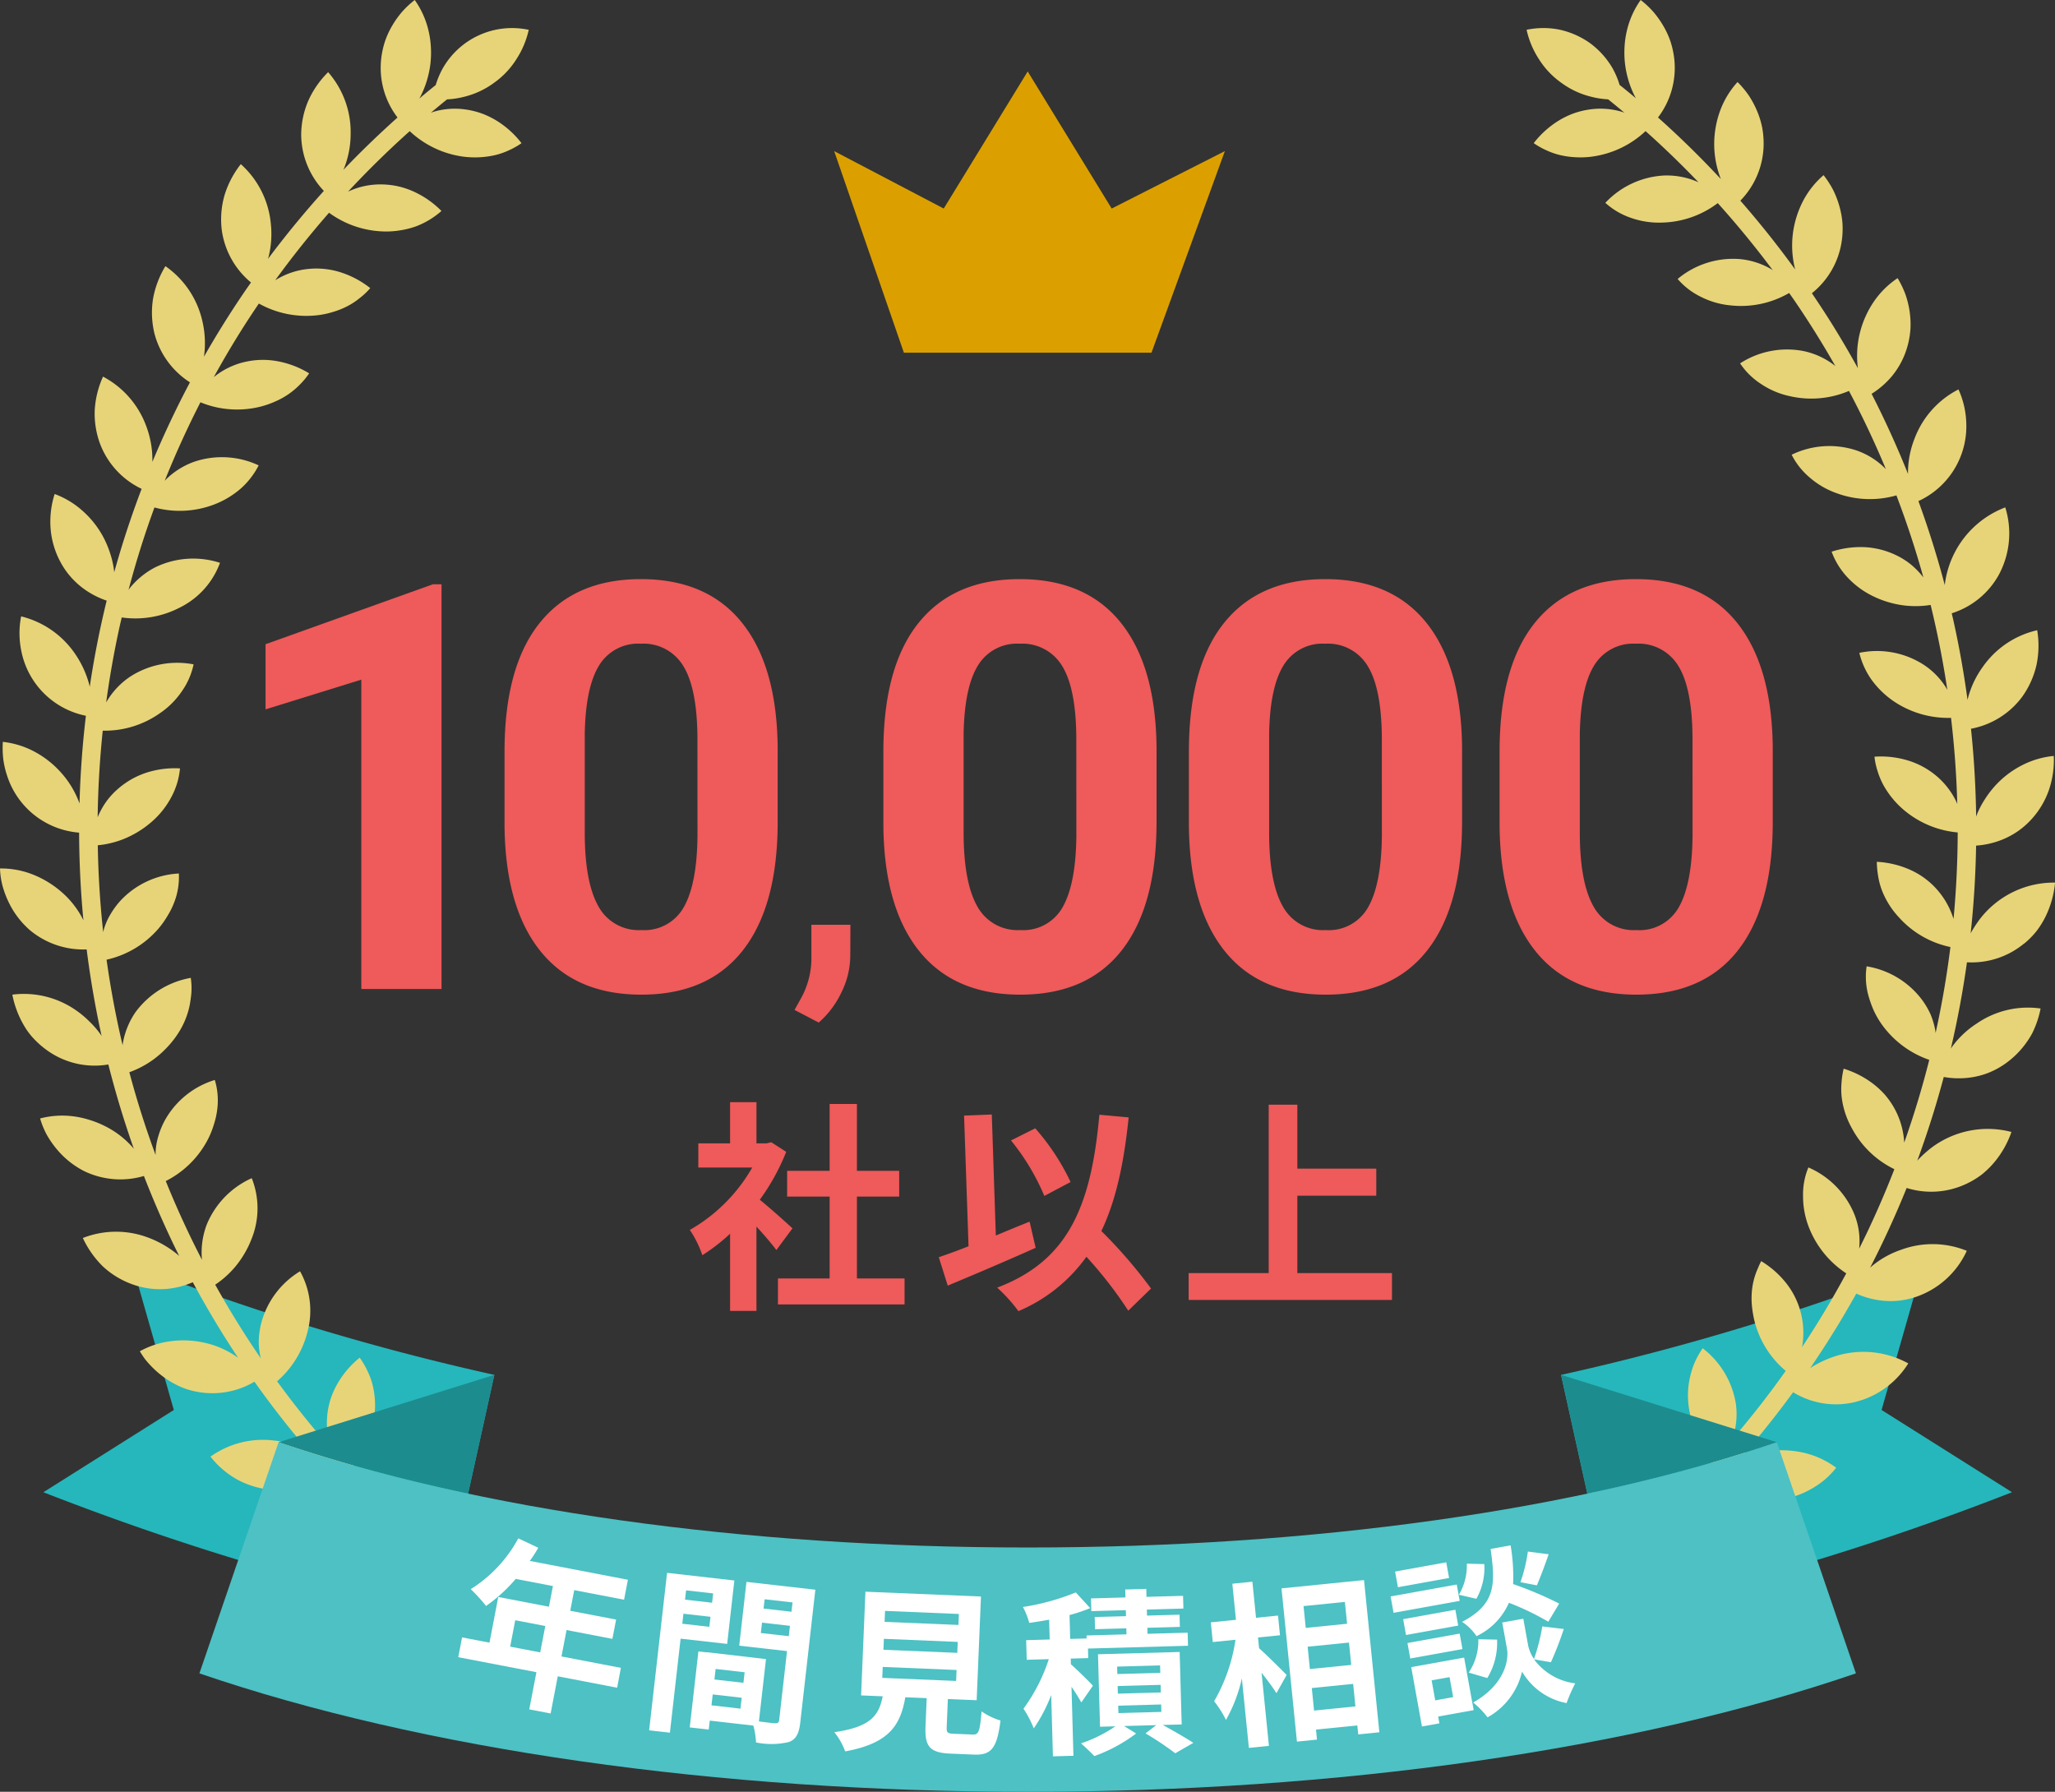 <svg id="グループ_6606" data-name="グループ 6606" xmlns="http://www.w3.org/2000/svg" xmlns:xlink="http://www.w3.org/1999/xlink" width="247.337" height="215.651" viewBox="0 0 247.337 215.651">
  <rect x="0" y="0" width="247.337" height="215.651" fill="#333333" stroke="none"/>
  <defs>
    <clipPath id="clip-path">
      <rect id="長方形_4274" data-name="長方形 4274" width="247.337" height="215.651" fill="none"/>
    </clipPath>
    <clipPath id="clip-path-2">
      <path id="パス_8462" data-name="パス 8462" d="M113.587,25.1,100.4,18.187l8.391,24.261h29.8l8.833-24.261L133.8,25.1,123.692,8.6Z" fill="none"/>
    </clipPath>
    <linearGradient id="linear-gradient" x1="-2.135" y1="6.116" x2="-2.114" y2="6.116" gradientUnits="objectBoundingBox">
      <stop offset="0" stop-color="#fdf276"/>
      <stop offset="0.4" stop-color="#fdf276"/>
      <stop offset="0.579" stop-color="#eece43"/>
      <stop offset="0.8" stop-color="#dba000"/>
      <stop offset="1" stop-color="#dba000"/>
    </linearGradient>
  </defs>
  <path id="パス_8453" data-name="パス 8453" d="M53.144,119.029H43.488V81.8L31.961,85.374V77.536L52.109,70.32h1.035Z" fill="#ef5a5a"/>
  <g id="グループ_6398" data-name="グループ 6398">
    <g id="グループ_6397" data-name="グループ 6397" clip-path="url(#clip-path)">
      <path id="パス_8454" data-name="パス 8454" d="M93.6,98.918q0,10.1-4.177,15.446T77.2,119.713q-7.953,0-12.162-5.249T60.725,99.42V90.46q0-10.2,4.226-15.479T77.13,69.7q7.953,0,12.162,5.232T93.6,89.958Zm-9.657-9.856q0-6.061-1.654-8.825a5.587,5.587,0,0,0-5.162-2.763A5.489,5.489,0,0,0,72.1,80.1q-1.62,2.63-1.72,8.222v11.857q0,5.961,1.62,8.859a5.513,5.513,0,0,0,5.2,2.9,5.421,5.421,0,0,0,5.112-2.78q1.571-2.778,1.637-8.507Z" fill="#ef5a5a"/>
      <path id="パス_8455" data-name="パス 8455" d="M98.543,123.073l-2.912-1.522.695-1.253a10.007,10.007,0,0,0,1.33-4.683V111.3h4.7l-.019,3.854a10.016,10.016,0,0,1-1.08,4.317,11.08,11.08,0,0,1-2.718,3.6" fill="#ef5a5a"/>
      <path id="パス_8456" data-name="パス 8456" d="M139.2,98.918q0,10.1-4.177,15.446t-12.229,5.349q-7.953,0-12.162-5.249t-4.31-15.044V90.46q0-10.2,4.226-15.479T122.728,69.7q7.953,0,12.162,5.232T139.2,89.958Zm-9.657-9.856q0-6.061-1.654-8.825a5.587,5.587,0,0,0-5.162-2.763A5.489,5.489,0,0,0,117.7,80.1q-1.62,2.63-1.72,8.222v11.857q0,5.961,1.62,8.859a5.513,5.513,0,0,0,5.2,2.9,5.421,5.421,0,0,0,5.112-2.78q1.57-2.778,1.637-8.507Z" fill="#ef5a5a"/>
      <path id="パス_8457" data-name="パス 8457" d="M175.973,98.918q0,10.1-4.177,15.446t-12.23,5.349q-7.953,0-12.162-5.249t-4.31-15.044V90.46q0-10.2,4.226-15.479T159.5,69.7q7.953,0,12.162,5.232t4.312,15.028Zm-9.657-9.856q0-6.061-1.655-8.825a5.585,5.585,0,0,0-5.162-2.763,5.486,5.486,0,0,0-5.028,2.629q-1.62,2.63-1.72,8.222v11.857q0,5.961,1.619,8.859a5.514,5.514,0,0,0,5.2,2.9,5.42,5.42,0,0,0,5.112-2.78q1.571-2.778,1.638-8.507Z" fill="#ef5a5a"/>
      <path id="パス_8458" data-name="パス 8458" d="M213.366,98.918q0,10.1-4.177,15.446t-12.229,5.349q-7.953,0-12.162-5.249t-4.31-15.044V90.46q0-10.2,4.226-15.479T196.893,69.7q7.953,0,12.162,5.232t4.311,15.028Zm-9.657-9.856q0-6.061-1.654-8.825a5.587,5.587,0,0,0-5.162-2.763,5.489,5.489,0,0,0-5.029,2.629q-1.62,2.63-1.72,8.222v11.857q0,5.961,1.62,8.859a5.513,5.513,0,0,0,5.2,2.9,5.421,5.421,0,0,0,5.112-2.78q1.57-2.778,1.637-8.507Z" fill="#ef5a5a"/>
      <path id="パス_8459" data-name="パス 8459" d="M93.445,150.451c-.565-.753-1.481-1.83-2.4-2.826v10.15H87.872v-9.289a22.281,22.281,0,0,1-3.338,2.585,12.832,12.832,0,0,0-1.508-3.042,20.113,20.113,0,0,0,7.511-7.512H84.049v-2.908h3.823v-4.954h3.177v4.954h1.212l.565-.134,1.8,1.157a26.166,26.166,0,0,1-3.177,5.762c1.292,1.05,3.365,2.908,3.931,3.446Zm15.427,3.42v3.123H93.634v-3.123h6.219v-9.854H94.738v-3.1h5.115v-8.05h3.284v8.05h5.089v3.1h-5.089v9.854Z" fill="#ef5a5a"/>
      <path id="パス_8460" data-name="パス 8460" d="M124.649,150.182c-3.554,1.589-7.539,3.285-10.581,4.55l-1.077-3.419c1.023-.35,2.235-.781,3.581-1.319l-.538-15.723,3.338-.135.485,14.566c1.346-.566,2.719-1.131,4.065-1.67Zm11.146,7.566a49.452,49.452,0,0,0-5.035-6.489,19.23,19.23,0,0,1-8.184,6.543,18.88,18.88,0,0,0-2.558-2.828c8.535-3.23,11.308-9.746,12.3-20.811l3.527.323c-.566,5.519-1.535,10.015-3.285,13.677a58.659,58.659,0,0,1,5.977,6.919Zm-10.1-13.812a27.425,27.425,0,0,0-4.012-6.677L124.6,135.8a27.469,27.469,0,0,1,4.254,6.462Z" fill="#ef5a5a"/>
      <path id="パス_8461" data-name="パス 8461" d="M167.537,153.225v3.231H143.064v-3.231H152.7V132.952h3.446v7.7h9.5v3.257h-9.5v9.316Z" fill="#ef5a5a"/>
    </g>
  </g>
  <g id="グループ_6400" data-name="グループ 6400">
    <g id="グループ_6399" data-name="グループ 6399" clip-path="url(#clip-path-2)">
      <rect id="長方形_4275" data-name="長方形 4275" width="47.027" height="33.853" transform="translate(100.4 8.595)" fill="url(#linear-gradient)"/>
    </g>
  </g>
  <g id="グループ_6402" data-name="グループ 6402">
    <g id="グループ_6401" data-name="グループ 6401" clip-path="url(#clip-path)">
      <path id="パス_8463" data-name="パス 8463" d="M15.934,152.218,20.921,169.7l-15.7,9.9a323.951,323.951,0,0,0,47.93,14.584L59.5,165.474a294.385,294.385,0,0,1-43.565-13.256" fill="#25b7bb"/>
      <path id="パス_8464" data-name="パス 8464" d="M231.451,152.218,226.464,169.7l15.7,9.9a323.951,323.951,0,0,1-47.93,14.584l-6.351-28.707a294.385,294.385,0,0,0,43.565-13.256" fill="#25b7bb"/>
      <path id="パス_8465" data-name="パス 8465" d="M243.612,113.578a10.015,10.015,0,0,0,1.515-1.532,10.658,10.658,0,0,0,1.1-1.787,11.719,11.719,0,0,0,1.115-4.033,11.251,11.251,0,0,0-8.918,4.222,14.914,14.914,0,0,0-1.117,1.66c-.045.077-.08.158-.122.237q.57-5.268.656-10.57a10.333,10.333,0,0,0,3.145-.72,9.538,9.538,0,0,0,3.407-2.331,10.183,10.183,0,0,0,2.2-3.607,11.062,11.062,0,0,0,.594-4.135,10.557,10.557,0,0,0-3.794,1.108,11.36,11.36,0,0,0-3.276,2.5,12.044,12.044,0,0,0-1.253,1.655,10.844,10.844,0,0,0-.927,1.783c-.035.085-.059.173-.091.258q-.07-5.3-.62-10.578a9.943,9.943,0,0,0,6.146-3.824,10.579,10.579,0,0,0,1.737-3.851,11.267,11.267,0,0,0,.085-4.182,10.963,10.963,0,0,0-6.572,4.443,11.346,11.346,0,0,0-1.749,3.678c-.022.088-.042.176-.063.264q-.655-4.854-1.719-9.642c-.059-.26-.123-.519-.183-.78a9.867,9.867,0,0,0,5.619-4.547,10.484,10.484,0,0,0,.824-8.2,11.423,11.423,0,0,0-7.246,9.08c-.015.095-.019.19-.031.285q-1.352-5.131-3.175-10.123a9.9,9.9,0,0,0,5.76-9.363,10.559,10.559,0,0,0-.939-4.077,10.991,10.991,0,0,0-5.284,5.911,11.285,11.285,0,0,0-.791,3.992c0,.089,0,.177,0,.266q-1.969-4.917-4.383-9.639a10.3,10.3,0,0,0,2.446-2.123,9.755,9.755,0,0,0,1.886-3.653,10.114,10.114,0,0,0,.349-2.119,10.708,10.708,0,0,0-.117-2.1,10.83,10.83,0,0,0-.515-2.04,11.927,11.927,0,0,0-.917-1.889,10.518,10.518,0,0,0-2.822,2.771,11.693,11.693,0,0,0-1.7,3.743,11.547,11.547,0,0,0-.258,4.327q-1.528-2.772-3.205-5.458c-.754-1.2-1.535-2.391-2.333-3.566a9.825,9.825,0,0,0,3.592-6.271,10.524,10.524,0,0,0,.089-2.147,10.68,10.68,0,0,0-.374-2.07,11.43,11.43,0,0,0-.759-1.963,12,12,0,0,0-1.142-1.761,10.547,10.547,0,0,0-2.463,3.1,11.744,11.744,0,0,0-1.228,3.924,11.541,11.541,0,0,0,.275,4.33q-3.108-4.29-6.6-8.283a9.823,9.823,0,0,0,2.8-6.664,10.518,10.518,0,0,0-.174-2.14,10.29,10.29,0,0,0-.623-2.01,11.484,11.484,0,0,0-.994-1.855,11.505,11.505,0,0,0-1.348-1.609,10.516,10.516,0,0,0-2.065,3.372,11.747,11.747,0,0,0-.742,4.045,11.569,11.569,0,0,0,.8,4.261q-3.607-3.879-7.565-7.412a9.824,9.824,0,0,0,1.967-6.956,10.587,10.587,0,0,0-.436-2.1,9.96,9.96,0,0,0-.864-1.92A11.436,11.436,0,0,0,199,1.434,11.016,11.016,0,0,0,197.468,0a10.509,10.509,0,0,0-1.637,3.6,11.023,11.023,0,0,0-.3,2,11.583,11.583,0,0,0,.057,2.1,11.808,11.808,0,0,0,1.181,3.9c.04.079.088.151.13.229q-.891-.747-1.8-1.477c-.055-.044-.112-.087-.167-.132a10.058,10.058,0,0,0-.844-2,9.951,9.951,0,0,0-2.719-3.03,10.027,10.027,0,0,0-3.73-1.634,9.919,9.919,0,0,0-3.9.029,10.711,10.711,0,0,0,1.494,3.55,9.969,9.969,0,0,0,2.683,2.827,10.043,10.043,0,0,0,3.525,1.663,10.249,10.249,0,0,0,2.112.331q.988.794,1.959,1.609c-.1-.035-.2-.077-.306-.109a9,9,0,0,0-3.95-.27,9.6,9.6,0,0,0-1.96.5,10.2,10.2,0,0,0-1.79.891,11.239,11.239,0,0,0-2.908,2.65,9.01,9.01,0,0,0,1.521.86,8.64,8.64,0,0,0,1.682.585,10.436,10.436,0,0,0,1.844.253,10.316,10.316,0,0,0,1.958-.075,11.686,11.686,0,0,0,6.455-3.071q3.306,2.955,6.376,6.163c-.087-.04-.173-.08-.261-.117a9.321,9.321,0,0,0-3.9-.7,10.427,10.427,0,0,0-7.056,3.288,8.792,8.792,0,0,0,3.025,1.788,10.084,10.084,0,0,0,3.763.589,11.555,11.555,0,0,0,6.742-2.344q3.492,3.88,6.618,8.069c-.09-.054-.173-.117-.265-.169a9.249,9.249,0,0,0-3.781-1.171,10.416,10.416,0,0,0-7.4,2.4,8.682,8.682,0,0,0,2.784,2.144,9.962,9.962,0,0,0,3.664,1.044,11.537,11.537,0,0,0,6.974-1.5c.232.333.468.664.7,1q2.589,3.8,4.86,7.791a9.142,9.142,0,0,0-3.826-1.8,10.4,10.4,0,0,0-7.64,1.479,8.668,8.668,0,0,0,2.5,2.465,9.911,9.911,0,0,0,3.505,1.486,11.551,11.551,0,0,0,7.1-.635q2.438,4.6,4.442,9.411a9.106,9.106,0,0,0-3.577-2.261,10.381,10.381,0,0,0-7.764.531,8.75,8.75,0,0,0,2.184,2.752,10.034,10.034,0,0,0,3.293,1.9,11.6,11.6,0,0,0,7.131.24q1.853,4.858,3.249,9.881c-.058-.075-.114-.15-.173-.223a9.553,9.553,0,0,0-1.383-1.381,9.155,9.155,0,0,0-1.721-1.074,9.83,9.83,0,0,0-3.87-.974,11.248,11.248,0,0,0-3.9.547,9.092,9.092,0,0,0,1.827,3,10.365,10.365,0,0,0,3.034,2.295,11.856,11.856,0,0,0,3.815,1.17,11.5,11.5,0,0,0,3.241-.056q1.24,5.06,2.008,10.213c-.048-.083-.1-.167-.147-.249a8.913,8.913,0,0,0-2.78-2.818,10.366,10.366,0,0,0-7.663-1.379,9.482,9.482,0,0,0,1.444,3.2,10.759,10.759,0,0,0,2.73,2.652,11.7,11.7,0,0,0,6.863,1.972q.612,5.162.752,10.365c-.035-.083-.068-.166-.1-.248a9.348,9.348,0,0,0-2.422-3.136,9.646,9.646,0,0,0-3.533-1.886,11.216,11.216,0,0,0-3.91-.42,8.306,8.306,0,0,0,.366,1.71,9.324,9.324,0,0,0,.677,1.649,10.812,10.812,0,0,0,2.391,2.968,11.647,11.647,0,0,0,6.583,2.79q-.015,4.986-.46,9.963c-.013.149-.031.3-.045.447-.03-.1-.059-.193-.092-.288a9.64,9.64,0,0,0-2.031-3.4,9.4,9.4,0,0,0-3.265-2.3,11.3,11.3,0,0,0-3.843-.888,11.37,11.37,0,0,0,.164,1.743,8.578,8.578,0,0,0,.461,1.717,10.073,10.073,0,0,0,2.047,3.235,11.445,11.445,0,0,0,6.187,3.562q-.648,5.207-1.782,10.338c-.018-.123-.028-.247-.051-.37a9.324,9.324,0,0,0-.558-1.864,9.619,9.619,0,0,0-1.031-1.758,10.418,10.418,0,0,0-6.663-4.023,8.494,8.494,0,0,0,.212,3.509,13.42,13.42,0,0,0,.618,1.748,10.365,10.365,0,0,0,.971,1.7,11.716,11.716,0,0,0,5.738,4.3q-1.275,5.052-3.017,9.969c-.006-.1-.01-.2-.018-.3a9.579,9.579,0,0,0-2.288-5.451,10.125,10.125,0,0,0-1.469-1.364,11.3,11.3,0,0,0-3.511-1.792,9.979,9.979,0,0,0-.259,1.729,8.578,8.578,0,0,0,.03,1.774,10.064,10.064,0,0,0,1.2,3.631,11.445,11.445,0,0,0,5.132,4.961q-1.509,3.885-3.3,7.651c-.307.643-.623,1.281-.942,1.917.011-.116.023-.233.03-.349a8.637,8.637,0,0,0-.65-3.9,10.446,10.446,0,0,0-5.486-5.53,8.494,8.494,0,0,0-.642,3.458,10.235,10.235,0,0,0,.694,3.727,11.717,11.717,0,0,0,4.506,5.565q-2.463,4.569-5.337,8.9c.018-.081.038-.162.053-.244a9.69,9.69,0,0,0-.2-3.97,9.587,9.587,0,0,0-1.784-3.558,11.331,11.331,0,0,0-2.971-2.6,8.239,8.239,0,0,0-.368.791c-.118.265-.229.534-.323.811a8.626,8.626,0,0,0-.4,1.736,9.534,9.534,0,0,0-.04,1.864,13.53,13.53,0,0,0,.307,1.944,11.5,11.5,0,0,0,3.775,6.066q-3.025,4.269-6.44,8.244c.037-.108.082-.213.115-.323a9.262,9.262,0,0,0,.33-3.93,10.529,10.529,0,0,0-3.994-6.713,9.237,9.237,0,0,0-1.462,3.2,9.848,9.848,0,0,0-.226,3.792,12.183,12.183,0,0,0,1.164,3.831,11.4,11.4,0,0,0,1.849,2.658q-1.888,2.073-3.876,4.056-1.71,1.7-3.493,3.327c-1.059.97.519,2.541,1.575,1.575q3.308-3.026,6.369-6.306a10.016,10.016,0,0,0,6.919,2.139,10.459,10.459,0,0,0,4.029-1.224,11.561,11.561,0,0,0,1.757-1.165,10.345,10.345,0,0,0,1.46-1.506,10.471,10.471,0,0,0-3.553-1.717,11.159,11.159,0,0,0-1.993-.341,11.721,11.721,0,0,0-2.111,0,10.95,10.95,0,0,0-3.915,1.1c-.079.041-.157.087-.236.129q3.5-3.974,6.624-8.259a9.827,9.827,0,0,0,7.105,1.258,10.49,10.49,0,0,0,6.754-4.728,11.19,11.19,0,0,0-9.834-.475,12.6,12.6,0,0,0-1.791.922c-.065.041-.124.088-.188.131q2.982-4.359,5.556-8.979a10.255,10.255,0,0,0,3.1.843,9.453,9.453,0,0,0,4.1-.455,10.424,10.424,0,0,0,6.1-5.537,10.922,10.922,0,0,0-7.91-.125,11.062,11.062,0,0,0-3.557,2c-.06.051-.113.108-.171.16q2.421-4.7,4.4-9.6a9.889,9.889,0,0,0,7.206-.507,10.186,10.186,0,0,0,1.844-1.117,10.667,10.667,0,0,0,1.5-1.469,11.584,11.584,0,0,0,2.062-3.647,11.277,11.277,0,0,0-9.677,1.932,15.03,15.03,0,0,0-1.489,1.338c-.061.063-.114.132-.174.2q1.83-4.966,3.194-10.088a10.291,10.291,0,0,0,3.241.058,9.521,9.521,0,0,0,1.981-.5,9.775,9.775,0,0,0,1.868-.948,10.634,10.634,0,0,0,3.012-2.976,9.481,9.481,0,0,0,.547-.9q.232-.468.423-.958a11.934,11.934,0,0,0,.583-2.017,10.843,10.843,0,0,0-7.691,1.812,11.107,11.107,0,0,0-2.973,2.807c-.05.068-.09.141-.138.211q1.206-5.146,1.939-10.393a9.908,9.908,0,0,0,6.864-2.247" fill="#e7d479"/>
      <path id="パス_8466" data-name="パス 8466" d="M53.823,11.96a10.336,10.336,0,0,0,2.113-.33,10.069,10.069,0,0,0,3.525-1.663,9.972,9.972,0,0,0,2.683-2.828,10.7,10.7,0,0,0,1.494-3.55A9.6,9.6,0,0,0,53.291,8.225a10.107,10.107,0,0,0-.848,2.011q-1,.8-1.977,1.627c.048-.089.1-.172.149-.262A11.826,11.826,0,0,0,51.8,7.706a11.594,11.594,0,0,0,.056-2.1,11.035,11.035,0,0,0-.3-2A10.518,10.518,0,0,0,49.918,0a11.08,11.08,0,0,0-1.534,1.434,11.42,11.42,0,0,0-1.215,1.718,9.965,9.965,0,0,0-.863,1.921,10.452,10.452,0,0,0-.436,2.1,9.825,9.825,0,0,0,1.976,6.97q-3.383,3.024-6.52,6.3c.041-.1.089-.2.129-.3a11.3,11.3,0,0,0,.749-4,10.974,10.974,0,0,0-2.709-7.458,11.317,11.317,0,0,0-2.386,3.434,10.463,10.463,0,0,0-.857,4.138,9.928,9.928,0,0,0,2.727,6.719q-3.548,3.936-6.729,8.189c.026-.091.057-.18.081-.272a11.419,11.419,0,0,0,.254-4.064,10.977,10.977,0,0,0-3.6-7.073,11.388,11.388,0,0,0-1.949,3.7,10.552,10.552,0,0,0-.346,4.212A9.938,9.938,0,0,0,30.209,34c-.216.309-.436.615-.649.926q-2.672,3.9-5.012,8.01a11.543,11.543,0,0,0-.2-4.322,11,11,0,0,0-4.439-6.581,11.471,11.471,0,0,0-1.486,3.909,10.609,10.609,0,0,0,.175,4.225,9.927,9.927,0,0,0,4.264,5.849q-2.479,4.682-4.522,9.578a11.537,11.537,0,0,0-.728-4.277A11.028,11.028,0,0,0,12.4,45.329a11.337,11.337,0,0,0-1,4.062,10.5,10.5,0,0,0,.7,4.173,9.894,9.894,0,0,0,4.946,5.273q-1.884,4.941-3.3,10.042c-.008-.082-.014-.163-.025-.245a10.746,10.746,0,0,0-.44-1.961,12.006,12.006,0,0,0-.788-1.921A11.366,11.366,0,0,0,9.957,61.5a10.491,10.491,0,0,0-3.379-2.044,10.968,10.968,0,0,0-.489,4.154,10.2,10.2,0,0,0,1.2,4.056,9.575,9.575,0,0,0,2.692,3.123,10.2,10.2,0,0,0,2.859,1.5Q11.581,77.422,10.8,82.666c-.019-.083-.031-.167-.052-.25a11.961,11.961,0,0,0-1.694-3.7,11.047,11.047,0,0,0-6.511-4.532,10.609,10.609,0,0,0,.026,4.182,9.906,9.906,0,0,0,7.77,7.78Q9.714,91.4,9.571,96.7c-.031-.081-.059-.161-.092-.241a11.308,11.308,0,0,0-2.127-3.467,11.664,11.664,0,0,0-3.229-2.541A10.54,10.54,0,0,0,.342,89.287a11.747,11.747,0,0,0,.055,2.1A10.659,10.659,0,0,0,.879,93.43a9.921,9.921,0,0,0,8.644,6.783q.017,5.054.473,10.092c.014.155.033.311.048.466-.037-.075-.072-.151-.111-.226a10.909,10.909,0,0,0-2.524-3.187,12.011,12.011,0,0,0-3.527-2.133,10.436,10.436,0,0,0-3.882-.7A9.314,9.314,0,0,0,.3,106.6a11.457,11.457,0,0,0,.737,1.974,10.461,10.461,0,0,0,2.539,3.356,10.013,10.013,0,0,0,6.855,2.337q.661,5.251,1.8,10.42c-.048-.071-.089-.144-.139-.213a10.938,10.938,0,0,0-1.325-1.523,11.347,11.347,0,0,0-1.581-1.33,10.975,10.975,0,0,0-7.7-1.91,11.7,11.7,0,0,0,1.511,3.9,8.5,8.5,0,0,0,1.314,1.653,10.533,10.533,0,0,0,1.664,1.361,9.8,9.8,0,0,0,7.066,1.49q1.3,5.141,3.067,10.146c-.06-.073-.12-.146-.183-.218a10.94,10.94,0,0,0-3.226-2.477,11.688,11.688,0,0,0-1.958-.789,11.072,11.072,0,0,0-1.976-.428,10.442,10.442,0,0,0-3.937.265,10.322,10.322,0,0,0,.791,1.944,11.675,11.675,0,0,0,1.2,1.737,10.48,10.48,0,0,0,3.282,2.641,10,10,0,0,0,7.221.6q1.519,3.919,3.321,7.727.456.959.932,1.909c-.052-.046-.1-.1-.152-.142a12.474,12.474,0,0,0-3.522-2.054,10.949,10.949,0,0,0-7.929.024,11.694,11.694,0,0,0,2.408,3.417A10.317,10.317,0,0,0,16,154.6a9.719,9.719,0,0,0,4.066.527,10.15,10.15,0,0,0,3.139-.805q2.514,4.673,5.456,9.1c-.081-.055-.156-.115-.238-.168a10.846,10.846,0,0,0-3.715-1.627,11.7,11.7,0,0,0-4.127-.21,10.4,10.4,0,0,0-3.75,1.215q.267.453.574.88c.213.279.445.544.685.8a11.546,11.546,0,0,0,1.574,1.4,10.732,10.732,0,0,0,1.807,1.076,8.653,8.653,0,0,0,2.028.678,9.959,9.959,0,0,0,7.127-1.168q3.049,4.3,6.487,8.31c-.064-.034-.124-.074-.189-.106A11.369,11.369,0,0,0,33,173.377a10.863,10.863,0,0,0-7.667,1.938,10.823,10.823,0,0,0,3.164,2.728,10.63,10.63,0,0,0,4.045,1.251,9.367,9.367,0,0,0,4.082-.487,10.272,10.272,0,0,0,2.839-1.542q1.924,2.113,3.949,4.134,1.711,1.7,3.493,3.326c1.056.966,2.635-.605,1.575-1.575q-3.283-3-6.319-6.257a11.421,11.421,0,0,0,2.9-6.507,10.1,10.1,0,0,0-.245-3.817,8.523,8.523,0,0,0-.635-1.659,9.745,9.745,0,0,0-.887-1.508,11.309,11.309,0,0,0-2.587,2.974,10.073,10.073,0,0,0-.852,1.813,9.509,9.509,0,0,0-.446,1.966,9.623,9.623,0,0,0,.356,3.948c.024.083.054.164.081.245q-3.431-3.9-6.494-8.1a11.682,11.682,0,0,0,3.7-6.119,9.73,9.73,0,0,0-.938-7.121,10.376,10.376,0,0,0-4.665,6.216,9.828,9.828,0,0,0-.3,2.015,8.354,8.354,0,0,0,.172,1.943c.022.108.056.212.081.319q-2.953-4.308-5.5-8.882a11.439,11.439,0,0,0,2.421-2.17,12.1,12.1,0,0,0,2-3.452A9.825,9.825,0,0,0,30.3,141.8a10.486,10.486,0,0,0-5.428,5.613,9.5,9.5,0,0,0-.589,3.9c.007.1.017.209.026.314q-2.4-4.635-4.357-9.479a11.591,11.591,0,0,0,5.082-5.037,10.715,10.715,0,0,0,.72-1.811,9.569,9.569,0,0,0,.4-1.826,8.526,8.526,0,0,0-.3-3.493,10.314,10.314,0,0,0-6.027,4.885,9.818,9.818,0,0,0-.77,1.879,7.619,7.619,0,0,0-.329,1.934c0,.11,0,.219,0,.329q-1.813-4.9-3.161-9.96a11.388,11.388,0,0,0,2.868-1.51,11.912,11.912,0,0,0,1.5-1.3,11.632,11.632,0,0,0,1.3-1.564,9.874,9.874,0,0,0,1.549-3.47c.068-.294.109-.586.154-.881s.081-.592.1-.886a8.332,8.332,0,0,0-.077-1.746,10.55,10.55,0,0,0-6.645,4.12,9.464,9.464,0,0,0-1.511,3.639c-.022.118-.031.237-.049.355q-1.2-5.1-1.93-10.3a11.567,11.567,0,0,0,6.168-3.65,10.88,10.88,0,0,0,1.141-1.582,9.631,9.631,0,0,0,.836-1.676,8.435,8.435,0,0,0,.555-3.466,10.325,10.325,0,0,0-7.031,3.277,9.8,9.8,0,0,0-1.2,1.636,7.606,7.606,0,0,0-.791,1.8c-.034.114-.054.23-.084.344q-.567-5.207-.651-10.454a11.384,11.384,0,0,0,3.166-.774,11.936,11.936,0,0,0,3.383-2.106,10.362,10.362,0,0,0,2.346-3,9,9,0,0,0,1-3.374,11.234,11.234,0,0,0-3.908.473A9.853,9.853,0,0,0,14.251,94.9a9.159,9.159,0,0,0-1.389,1.479,9.487,9.487,0,0,0-.984,1.689c-.044.1-.084.2-.124.294q.069-5.22.612-10.421A11.516,11.516,0,0,0,19.2,85.871a9.967,9.967,0,0,0,2.7-2.688,8.788,8.788,0,0,0,1.4-3.223,10.432,10.432,0,0,0-7.643,1.485A9.3,9.3,0,0,0,12.92,84.3c-.05.079-.1.161-.142.242q.63-4.647,1.64-9.228c.075-.335.157-.668.234-1A11.615,11.615,0,0,0,21.687,73.1a9.742,9.742,0,0,0,4.791-5.36,10.447,10.447,0,0,0-7.775.531,9.6,9.6,0,0,0-3.074,2.5c-.057.075-.1.155-.159.231q1.327-5.036,3.119-9.926a11.618,11.618,0,0,0,7.13-.336,10.758,10.758,0,0,0,3.27-1.948,9.5,9.5,0,0,0,2.143-2.782,10.416,10.416,0,0,0-7.779-.429A9.336,9.336,0,0,0,20,57.678c-.06.061-.117.124-.175.186q1.931-4.818,4.3-9.447a11.441,11.441,0,0,0,3.127.8,11.643,11.643,0,0,0,4-.251,10.859,10.859,0,0,0,1.853-.635,9.453,9.453,0,0,0,1.632-.9,9.219,9.219,0,0,0,1.359-1.15,8.435,8.435,0,0,0,1.11-1.349A11.218,11.218,0,0,0,33.529,43.5a9.635,9.635,0,0,0-4,.049,9.124,9.124,0,0,0-3.8,1.842q1.45-2.633,3.038-5.191,1.158-1.858,2.391-3.668a11.7,11.7,0,0,0,7,1.414,10.343,10.343,0,0,0,1.915-.4,9.673,9.673,0,0,0,1.732-.692,8.668,8.668,0,0,0,1.488-.977,8.314,8.314,0,0,0,1.269-1.2A11.241,11.241,0,0,0,41.1,32.808a9.606,9.606,0,0,0-3.978-.44,9.115,9.115,0,0,0-4,1.367q3.052-4.212,6.482-8.13a11.689,11.689,0,0,0,6.776,2.256,10.379,10.379,0,0,0,1.952-.166,10,10,0,0,0,1.8-.476,9.924,9.924,0,0,0,3-1.827,11.242,11.242,0,0,0-3.21-2.274,9.577,9.577,0,0,0-3.893-.921,9.122,9.122,0,0,0-4.135.865q3.54-3.806,7.42-7.277a11.7,11.7,0,0,0,6.452,3.069,10.928,10.928,0,0,0,3.8-.179,8.572,8.572,0,0,0,1.682-.584,8.962,8.962,0,0,0,1.52-.86,11.221,11.221,0,0,0-2.907-2.651,10.3,10.3,0,0,0-1.79-.891,9.754,9.754,0,0,0-1.961-.5,8.995,8.995,0,0,0-3.949.271c-.1.031-.2.073-.3.107.523-.441,1.05-.88,1.582-1.312.123-.1.248-.2.372-.3" fill="#e7d479"/>
      <path id="パス_8467" data-name="パス 8467" d="M59.5,165.474l-3.162,14.294a196.684,196.684,0,0,1-22.809-6.187Z" fill="#1c8c8f"/>
      <path id="パス_8468" data-name="パス 8468" d="M187.893,165.474l3.162,14.294a196.684,196.684,0,0,0,22.809-6.187Z" fill="#1c8c8f"/>
      <path id="パス_8469" data-name="パス 8469" d="M213.856,173.58c-23.863,8.171-55.883,12.67-90.164,12.67s-66.3-4.5-90.164-12.67L24,201.4c26.848,9.192,62.251,14.255,99.688,14.255s72.84-5.063,99.688-14.255Z" fill="#4dc1c4"/>
      <path id="パス_8470" data-name="パス 8470" d="M74.281,203.127l-7.148-1.374-.86,4.474-2.57-.494.859-4.474-9.407-1.806.459-2.383,3.3.634,1.056-5.5,6.1,1.172.478-2.487-4.473-.859a19.118,19.118,0,0,1-3.573,3.258,19.708,19.708,0,0,0-1.844-2.023,16.413,16.413,0,0,0,5.726-6.117l2.4,1.134a13.658,13.658,0,0,1-1.019,1.581l11.809,2.269-.461,2.4-6-1.152-.478,2.487,5.519,1.06-.446,2.32-5.518-1.06-.611,3.178,7.149,1.372Zm-9.262-4.25.611-3.177-3.617-.695-.609,3.177Z" fill="#fff"/>
      <path id="パス_8471" data-name="パス 8471" d="M81.916,197.223,80.63,208.537l-2.5-.283L80.288,189.3l8.1.921-.867,7.634Zm3.461-1.427.136-1.206-3.256-.37-.137,1.205Zm-2.8-4.388-.127,1.12,3.257.371.127-1.121ZM96.322,207.3c-.154,1.353-.513,2.062-1.4,2.368a9.2,9.2,0,0,1-3.926.046,9.418,9.418,0,0,0-.326-2.029l-5.245-.6-.123,1.078-2.284-.259,1.04-9.147,1.036.118,0-.021,7.1.829-.852,7.5c.822.114,1.6.2,1.882.214.381.042.522-.069.561-.408l.94-8.269-5.753-.654.872-7.677,8.291.943Zm-7.2-1.654.149-1.312-3.489-.4-.149,1.312Zm.5-4.378-3.489-.4-.145,1.269,3.49.4Zm5.313-4.344.143-1.248-3.363-.382-.142,1.248Zm-2.9-4.443L91.9,193.6l3.363.382.127-1.121Z" fill="#fff"/>
      <path id="パス_8472" data-name="パス 8472" d="M117.067,208.764c.723.03.866-.326,1.075-2.788a8.028,8.028,0,0,0,2.276,1.1c-.417,3.349-1.112,4.192-3.217,4.1l-2.807-.117c-2.531-.1-3.095-.9-3-3.277l.142-3.4-2.573-.107c-.587,3.363-1.935,5.544-7.237,6.516a8.023,8.023,0,0,0-1.31-2.313c4.393-.627,5.367-2.013,5.825-4.317l-2.6-.108.52-12.482,13.908.579-.519,12.483-3.467-.145-.141,3.382c-.028.68.1.77.9.8Zm-10.879-6.822,8.889.37.055-1.319-8.889-.369Zm.141-3.382,8.889.371.055-1.319-8.889-.37Zm.14-3.359,8.889.37.055-1.319-8.889-.37Z" fill="#fff"/>
      <path id="パス_8473" data-name="パス 8473" d="M130.146,204.9a21.753,21.753,0,0,0-1.181-1.883l.232,8.3-2.469.069-.206-7.382a18.95,18.95,0,0,1-2.1,4.019,12.553,12.553,0,0,0-1.237-2.372,21.091,21.091,0,0,0,3.049-5.962l-2.659.075-.067-2.362,2.831-.079-.067-2.383c-.826.151-1.632.28-2.395.386a8.918,8.918,0,0,0-.756-1.916,27.928,27.928,0,0,0,6.36-1.753l1.734,1.889a19.283,19.283,0,0,1-2.488.836l.08,2.872,1.978-.055-.01-.361,4.809-.135-.021-.723-3.766.105-.04-1.468,3.765-.1-.02-.723-4.149.115-.043-1.532,4.15-.115-.027-.958,2.532-.071.026.958,4.4-.123.043,1.532-4.4.123.02.723,3.915-.109.041,1.468-3.915.109.02.723,4.83-.134.044,1.574-12.042.336.031,1.149-2.106.059.019.681c.7.619,2.274,2.151,2.649,2.587Zm9.806,2.708c1.319.73,2.813,1.582,3.68,2.154l-2.18,1.254a36.678,36.678,0,0,0-3.579-2.392l1.292-.994-3.872.108,1.451.9a18.836,18.836,0,0,1-5.034,2.717c-.4-.436-1.116-1.1-1.6-1.531a16.56,16.56,0,0,0,4.137-2.053l-1.85.052-.244-8.724,9.829-.274.244,8.724Zm-5.472-6.129,5.17-.144-.025-.893-5.17.144Zm.065,2.362,5.171-.144-.026-.915-5.17.144Zm.066,2.34,5.17-.144-.025-.894-5.17.145Z" fill="#fff"/>
      <path id="パス_8474" data-name="パス 8474" d="M151.542,198.372c.823.73,2.842,2.729,3.32,3.216l-1.233,2.2c-.386-.646-1.1-1.579-1.79-2.472l.888,8.809-2.414.243L149.47,202a18.24,18.24,0,0,1-1.913,5.006,12.492,12.492,0,0,0-1.425-2.252,20.713,20.713,0,0,0,2.57-7.4l-2.732.276-.239-2.372,3.028-.306-.437-4.341,2.414-.243.437,4.341,2.648-.266.238,2.371-2.647.267Zm12.63-8.2,1.846,18.318-2.541.256-.11-1.08-4.976.5.122,1.206-2.415.244-1.859-18.445Zm-7.279,3.13.265,2.626,4.976-.5-.265-2.626Zm.493,4.891.271,2.69,4.976-.5-.271-2.69Zm5.751,7.186-.273-2.711-4.977.5.273,2.711Z" fill="#fff"/>
      <path id="パス_8475" data-name="パス 8475" d="M175.686,192.676l-7.959,1.437-.355-1.97,7.959-1.436Zm-1.276-2.755-6.157,1.112-.341-1.885,6.158-1.112Zm1.1,5.728-6.284,1.134-.344-1.906,6.283-1.134Zm-6.11,2.1,6.284-1.135.336,1.864-6.284,1.135Zm7.969,8.078-4.274.771.148.817-2.1.379-1.289-7.143,6.367-1.15Zm-5.06-3.586.435,2.409,2.157-.389-.435-2.409Zm6.341-13.992a7.586,7.586,0,0,1-.955,4.174l-2.1-.486a6.889,6.889,0,0,0,.947-3.74Zm7.7,6.937a31.945,31.945,0,0,0-4.738-2.281,8.014,8.014,0,0,1-3.9,4.015,6.19,6.19,0,0,0-1.738-1.72c4.111-2.148,4.015-4.6,3.434-8.774l2.408-.435a22.46,22.46,0,0,1,.3,4.661A44.32,44.32,0,0,1,187.663,193Zm-9.579,6.121a6.807,6.807,0,0,0,1.156-4.016l2.258.047a8.127,8.127,0,0,1-1.177,4.624Zm7.866-1.594a7.27,7.27,0,0,0,4.956,2.89,20.055,20.055,0,0,0-1.043,2.373,7.88,7.88,0,0,1-5.356-3.791,8.483,8.483,0,0,1-4.153,5.508,10.649,10.649,0,0,0-1.728-1.786c3.747-2.126,4.319-5.062,4.066-6.466l-.571-3.163,2.535-.457.571,3.163a4.585,4.585,0,0,0,.715,1.687,23.041,23.041,0,0,0,1-3.922l2.586.311a40.674,40.674,0,0,1-1.548,4Zm1.761-12.646c-.472,1.34-.995,2.753-1.423,3.739L183,190.425a18.707,18.707,0,0,0,.892-3.687Z" fill="#fff"/>
    </g>
  </g>
</svg>
